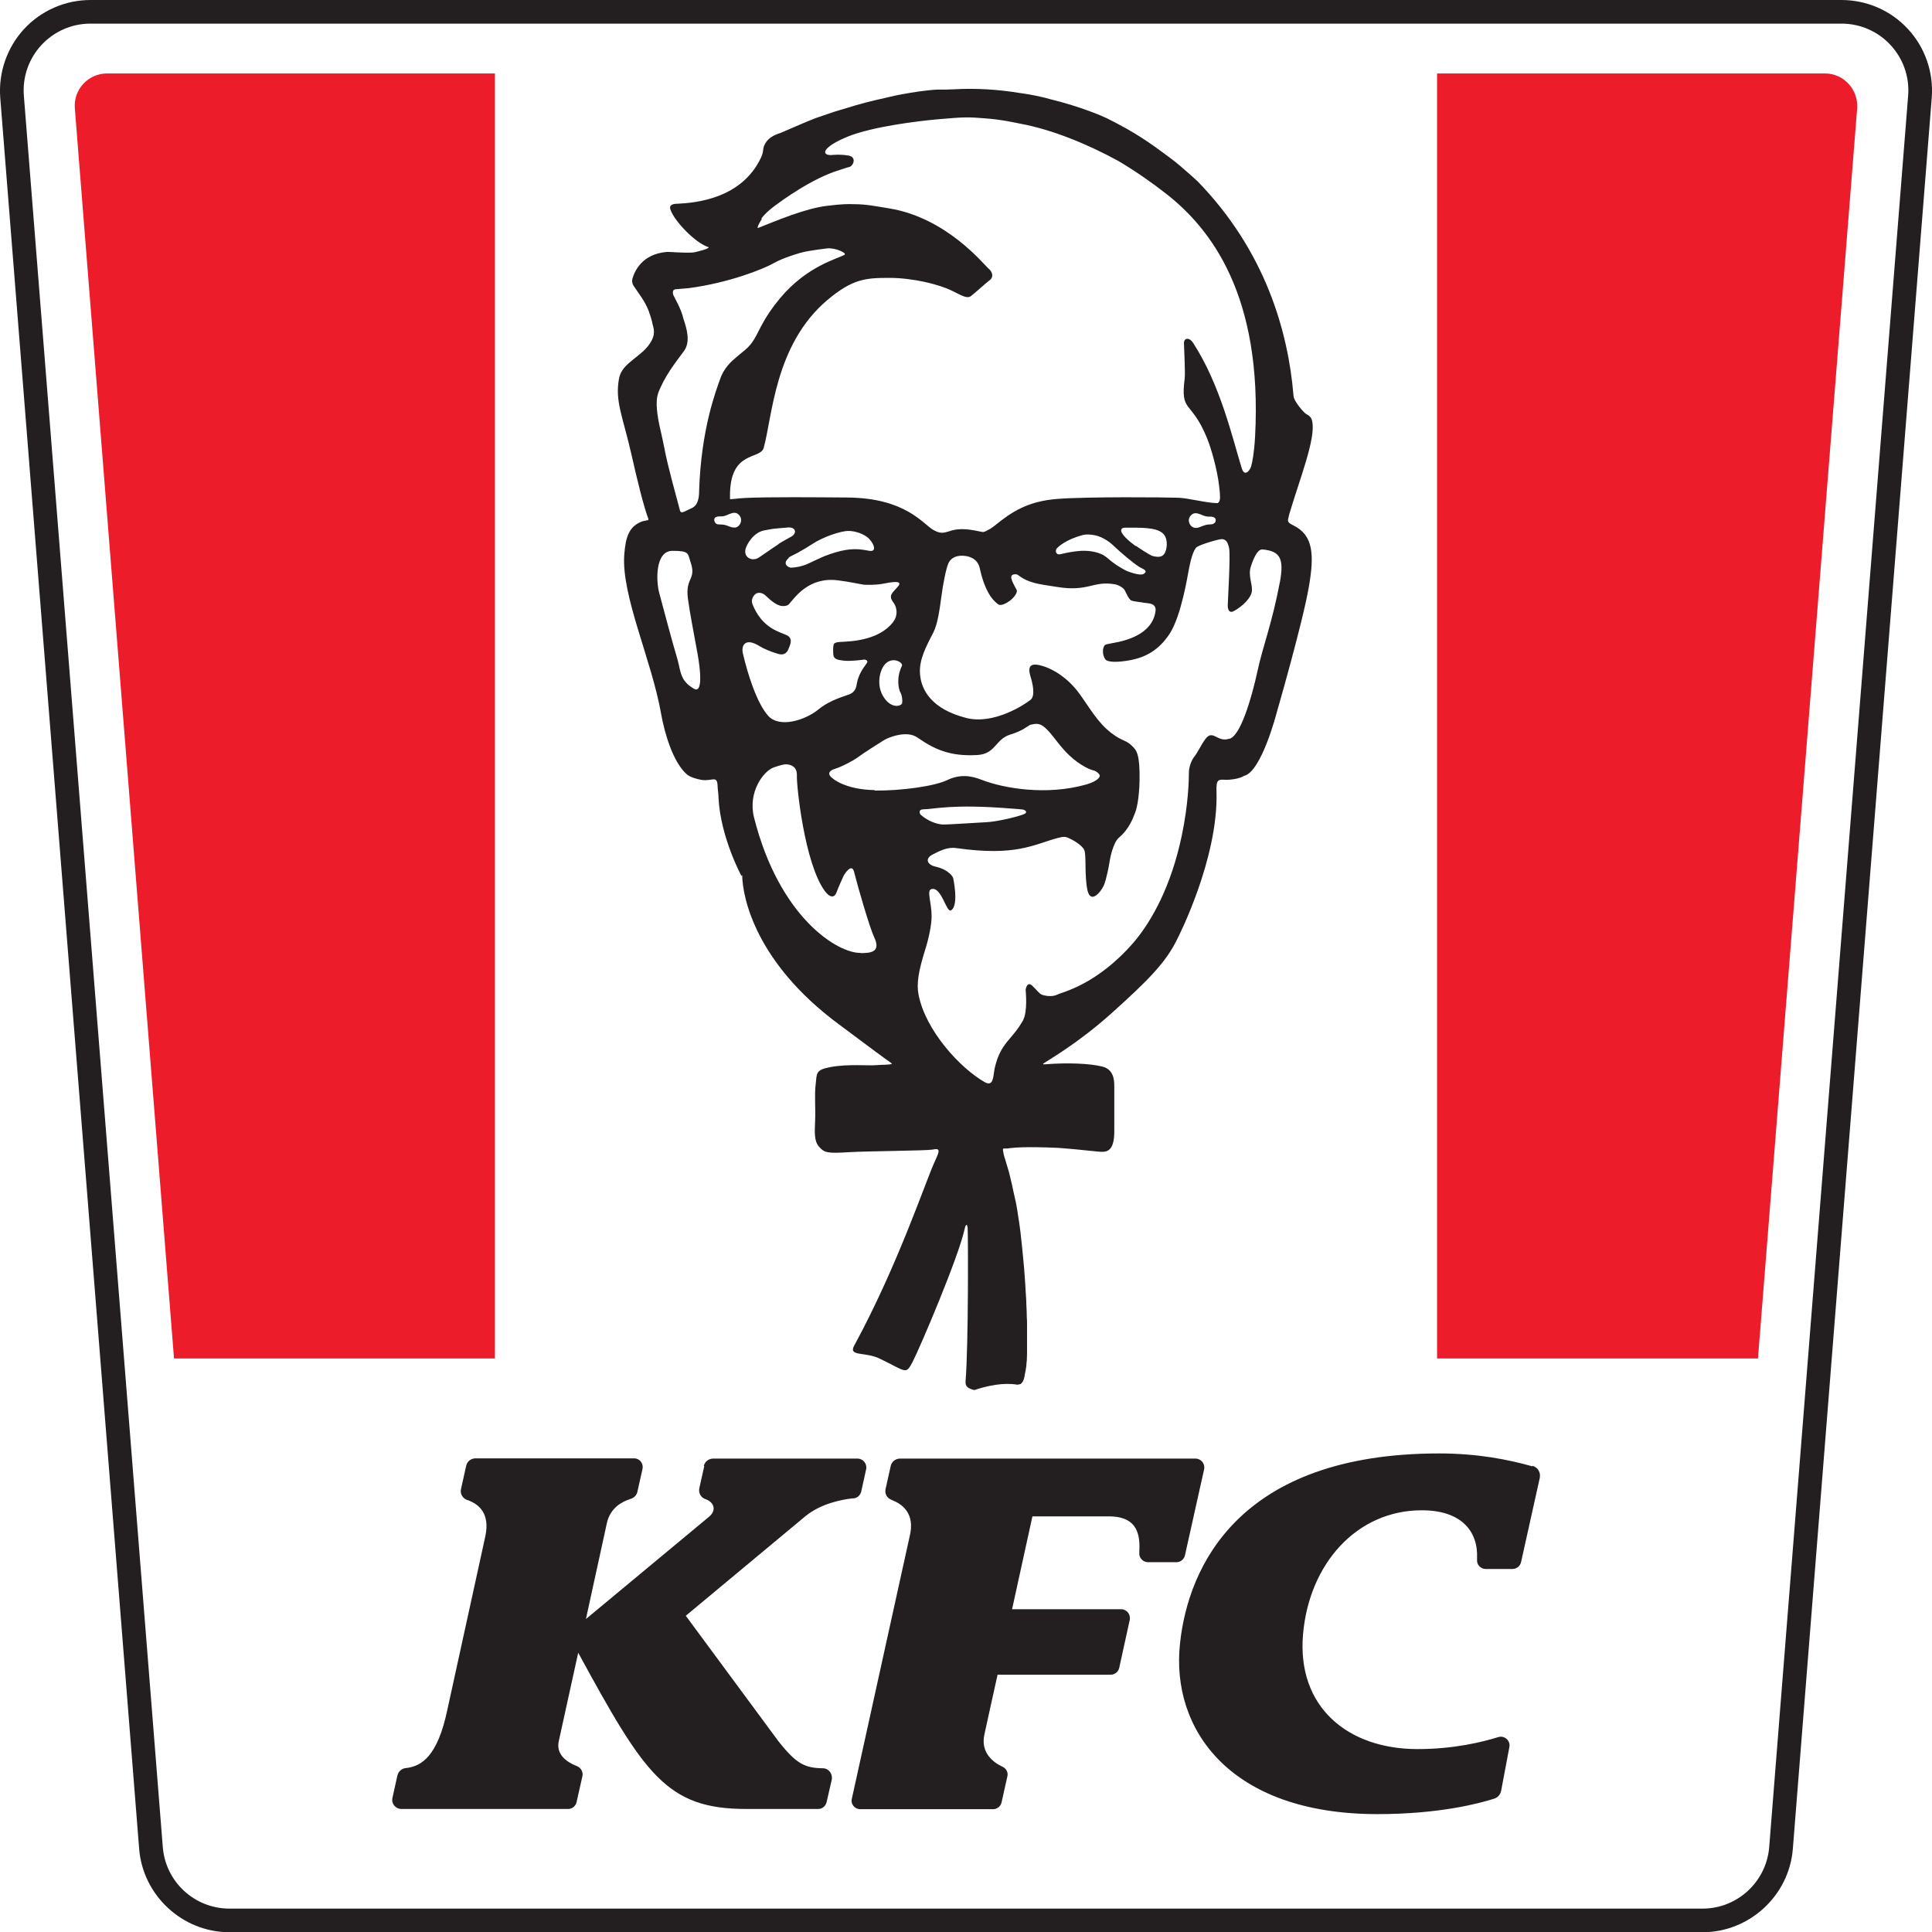 <?xml version="1.0" encoding="UTF-8"?><svg id="a" xmlns="http://www.w3.org/2000/svg" viewBox="0 0 826 826"><defs><style>.b{fill:#ed1c2b;}.b,.c{fill-rule:evenodd;stroke-width:0px;}.c{fill:#231f20;}</style></defs><path class="b" d="M211.5,31.4H45.8c-8.1,0-14.5,6.9-13.8,15l42.4,534.4h137.2V31.4ZM780.2,31.4h-165.8v549.4h137.2l42.4-534.4c.6-8.1-5.7-15-13.8-15"/><path class="c" d="M787.3,10.1c16.7,0,29.8,14.2,28.5,30.8l-59.4,748.8c-1.2,14.8-13.6,26.3-28.5,26.3H98.1c-14.9,0-27.3-11.4-28.5-26.3L10.2,40.9c-1.3-16.6,11.8-30.8,28.5-30.8h748.7ZM787.3,0H38.7c-10.8,0-21.1,4.5-28.4,12.4C3,20.3-.7,31,.1,41.7l59.4,748.8c1.6,19.9,18.5,35.6,38.6,35.6h629.8c20,0,37-15.6,38.6-35.6l59.4-748.8c.8-10.7-2.8-21.3-10.1-29.2C808.5,4.5,798.1,0,787.3,0Z"/><path class="c" d="M490.8,667.9c-2.2,0-4-2-3.7-4.2,0-.4,0-.5,0-.5.6-9.4-2.6-14.9-13.1-14.9h-32.6s-8.7,39.7-8.7,39.7h46.6c2.4,0,4.2,2.2,3.7,4.6l-4.5,20.5c-.4,1.7-1.9,2.9-3.7,2.9h-48.3s-5.4,24.3-5.6,25.4c-1.8,7.8,3.6,11.9,7.2,13.7.2,0,.4.2.6.3,1.5.7,2.4,2.4,2,4l-2.5,11.2c-.4,1.7-1.9,2.9-3.6,2.9h-56.8c-2.4,0-4.2-2.2-3.6-4.5l24.7-112.1c2.5-9.9-3.3-13.9-7.4-15.5-.1,0-.3,0-.4-.2-1.9-.7-2.9-2.6-2.5-4.5l2.2-9.9c.4-1.9,2.1-3.2,4-3.2h126.3c2.4,0,4.2,2.2,3.7,4.6l-8.2,36.8c-.4,1.7-1.9,2.9-3.6,2.9h-12ZM300.9,626.8c.4-1.9,2.1-3.2,4-3.2h61.7c2.4,0,4.2,2.2,3.7,4.6l-2.1,9.5c-.4,1.6-1.7,2.8-3.3,2.9-.3,0-.5,0-.5,0-4.7.6-13.1,2.1-19.9,7.5l-51.3,42.7s0,0,0,0l39.5,53.5c7.7,9.8,11.4,11.6,19.1,11.7,2.5,0,4.3,2.4,3.8,4.9l-2.2,9.6c-.4,1.7-1.9,2.9-3.6,2.9h-30.8c-34.1,0-43.5-14.9-71.8-66.8,0,0,0,0,0,0l-8.3,37.8c-1.3,5.9,3.7,9,7.3,10.5.2,0,.3.1.5.2,1.7.7,2.7,2.5,2.3,4.3l-2.5,11.1c-.4,1.7-1.9,2.9-3.6,2.9h-71.3c-2.5,0-4.4-2.3-3.8-4.8l2.1-9.5c.4-1.7,1.8-3,3.6-3.2,0,0,.1,0,.2,0,6.5-.8,13.4-4.9,17.6-25.1l16.2-74c2.1-9.9-2.9-13.6-7.1-15.3,0,0-.3-.1-.7-.2-1.9-.7-3.1-2.7-2.6-4.7l2.2-9.9c.4-1.9,2.1-3.2,4-3.2h67.8c2.4,0,4.1,2.2,3.6,4.5l-2.2,9.8c-.3,1.4-1.4,2.6-2.8,3-.2,0-.3.1-.5.2-3.2,1-8.2,3.6-9.7,10l-9,41.2s0,0,0,0l52.6-43.7c3.2-2.6,2.4-6.1-1.3-7.5,0,0,0,0,0,0-2.1-.6-3.3-2.7-2.8-4.8l2.1-9.4ZM655.2,626.7c2.3.6,3.6,2.9,3.1,5.2l-8,36c-.4,1.7-1.9,2.9-3.7,2.9h-11.4c-2.1,0-3.9-1.8-3.7-3.9,0-.5,0-.7,0-.7.5-11.7-6.9-20.5-23.6-20.5-27.9,0-48.2,22.9-50.8,53-2.7,31,19,49.1,49,49.1,15.4,0,27.6-3,34.4-5.1,2.7-.9,5.4,1.5,4.8,4.3l-3.5,18.6c-.3,1.6-1.4,2.9-3,3.4-6.2,2-23.4,6.6-49.9,6.6-62.9,0-88.4-36.1-84.4-73,3.5-32.8,25.2-81.2,110.8-81.2,16.4,0,29.5,2.6,39.8,5.5M547.2,248.8c-3.4,18-7.2,27.1-9.6,38.2-2.5,11.6-7.5,28.5-12.3,28.9-4.9,1.5-6.8-4.2-9.9,0-1.9,2.5-3.3,5.8-5,7.9-1.1,1.4-2.1,4.5-2.1,6.2,0,3.3-.2,13.8-3.1,27.5-4.4,20.8-12.4,35.9-20.6,45.5-15.9,18.3-30.7,21.2-32.5,22.2-2.3,1.2-5.7.5-6.8,0-1.1-.5-2-1.9-4-3.8-2-1.9-2.7,1-2.8,1.7,0,.7,1,9.3-1.2,13.3-4.8,8.4-9.3,9.2-11.9,19.7-.9,3.5-.3,8.9-4.5,6.5-10.3-5.9-25.2-21.9-28.2-37.4-.9-4.7,0-10,2.8-19,1.7-5.3,2.8-11.1,2.8-14.5,0-6-2.3-11.1,0-11.6,4.3-1,6.3,10.3,8.3,9.1,3.5-2,.9-13.9.9-13.9,0,0-1.4-3.4-7.6-4.8-3.5-.8-4.7-3.5-.9-5.3,2.8-1.4,6.1-3.2,9.9-2.6,25.5,3.6,32.9-1.5,43.2-4.3,2-.5,3.2-.8,4.8,0,1.6.7,5.8,3,6.7,5.2.9,2.2,0,10.6,1.3,17,1.4,6.4,5.9.6,7-1.9,1.1-2.5,2.3-8.7,2.5-10.3.2-1.6,1.6-8.1,3.9-10.1,4.7-3.9,6.3-9,7.1-11,.8-2,2-8.2,1.8-17.1-.2-9-1.8-9.9-4-11.9-2.1-1.9-4.7-1.6-10.2-6.6-4.9-4.5-8.9-11.7-12.4-16.2-3.5-4.5-9.4-9.4-16.1-11-6.7-1.6-3.9,4.5-3.5,6.3.3,1.2,1.8,6.7-.4,8.5-2.2,1.8-15.7,10.9-27.7,7.7-14.3-3.7-19.3-11.7-19.6-19.4-.2-5.5,2.4-10.7,5.7-17,1.9-3.7,2.7-9.8,3.5-15.6.6-4.7,1.9-11.5,2.9-13.9.7-1.7,2.5-3.6,6.4-3.4,3.8.2,6.4,2.1,7.1,5.4,2.5,11.5,6.6,14.4,7.9,15.4,1.4.9,4-.9,5-1.6,1-.7,3.6-3.3,2.8-4.7-1.2-2.2-1.9-3.5-2.2-4.8-.5-2.2,2.3-1.9,2.8-1.5,4.5,3.5,8.7,3.9,16.5,5.1,13.6,2.3,15.5-2.7,24.9-1.1,1.2.2,3.5,1.2,4.3,2.6.6,1.2,1.8,4,2.9,4.4,1.1.4,3.9.6,5.3.9,2,.3,5.5.1,4.9,3.8-1.5,9.8-12.8,12.5-18.1,13.4-2.2.4-3.2.6-3.5.9-1.1,1-1.2,4.1.1,6,.9,1.4,5.2,1.5,11,.4,6.1-1.2,11.9-4.1,16.6-11.3,4.9-7.6,7.6-24.4,8.2-27.6.6-3.1,1.8-8.4,3.5-9.5,1.7-1.1,9.7-3.5,10.8-3.3,1.3.2,2.3.9,2.9,3.9.6,3.1-.5,21.6-.6,24.4,0,3,1.5,3,2.3,2.6,1.9-.9,6.8-4.2,7.9-8,.8-2.8-1.6-6.9-.4-10.9,1.9-6.1,3.7-7.7,5-7.6,7.8.7,9.3,4.1,7.5,14M437.2,348.3c-2.9,1.1-11.2,3-15.2,3.2-4.1.2-17,1.1-19.1,1-2.7-.2-6.2-1.5-9.2-4.1-.6-.5-1.2-2.4,1.2-2.4,4.4,0,11.9-2.4,37.6-.3,2.7.2,4.1.3,4.7.4.7,0,3,1.2,0,2.2M374,337.8c-12.5-.2-18.3-4.8-19.2-6.2-.9-1.4.6-2.4,1.9-2.8,3-.9,8.2-3.6,10.3-5.2,2.1-1.6,8-5.3,11-7.2,1.4-.9,9.5-4.4,14.2-1.1,7.1,4.9,13.7,8.2,25.7,7.5,7.8-.5,7.6-6.7,13.9-8.7,5.7-1.8,6.8-3.2,8.6-4.2,2.3-.5,4-1,6.5,1.3,3.2,3,4.3,5.3,8,9.4,5,5.7,10.6,8.3,12.3,8.7,1.7.3,2.9,1.7,3,2.3,0,.6-.7,2.3-5.8,3.8-16.9,4.8-35.2,1.7-44.7-2-4.8-1.9-9.4-2.4-14.7.1-5.3,2.6-19.4,4.6-31.1,4.5M368,407.4c-9.6.3-34.7-14.8-45.6-57.8-2.8-11,4.1-20,8.4-21.5,2.6-.9,3.9-1.2,4.8-1.3.9-.1,5.3,0,5.1,4.8-.2,4,3.2,37.3,11.9,49.3,2.2,3,4.2,3.1,5.1.5.9-2.5,2.4-5.6,2.9-6.8.4-.9,3.5-5.7,4.5-2,2,7.8,6.7,23.9,8.6,28,3.3,6.9-2.1,6.8-5.7,6.9M317.6,279.3c-.7-2.9.6-7.2,7.4-2.9,1.1.7,4.3,2.2,7.8,3.2,2.2.6,3.5-.3,4.2-1.9.6-1.6,2.4-4.6-.6-6.1-3-1.5-10.5-2.8-14.7-13.3-.8-1.9.5-4,1.7-4.6,1.2-.5,2.7-.3,4.1,1.1,1.4,1.3,4.4,4.2,7,4.3,2.5.1,2.9-.9,3.4-1.5,2.1-2.3,8-11,20.2-9.5,5.1.6,9.7,1.7,11.4,1.9,1.2,0,4.6.2,7.8-.4,3.7-.7,9.2-1.8,6.5,1.3-2.2,2.5-4,3.6-2.1,6.3,0,.1.2.3.3.4,1.7,2.4,1.8,5.7,0,8.1l-.2.3c-2.7,3.5-8.3,7.6-19.9,8.3-5.3.3-5.6.1-5.7,3.2,0,1.2,0,1.8.1,2.6.3,1.5,1.3,2.1,5,2.4,2.7.2,7.5-.4,7.5-.4,1.2-.4,2.6.4,1.8,1.4-.1.1-.6.9-.7,1-2.6,3.4-3.4,6.5-3.7,8.4-.2,1.6-1.1,3-2.5,3.7,0,0,0,0,0,0-1.7.9-8.5,2.3-13.9,6.8-5.4,4.4-16.5,8.1-21.4,2.6-4.8-5.4-8.7-17.6-10.8-26.7M314.1,225.5c-1.5.2-2.8-.8-4.4-1.1-1.9-.4-3.1.2-3.9-.9-.7-1.1-.6-2.1.5-2.5,1.1-.4,1.9-.1,3-.3,2.2-.4,5-3,7-.1,1.3,1.8.2,4.7-2.2,5M295.5,293.7c-4.8-3.2-4.6-7.4-5.8-11.6-2.6-8.8-5.4-19.4-7.8-28.4-1.5-5.4-1.8-18.2,5.6-18.2s6.5,1.2,7.7,4.7c2.7,7.8-2.3,6.5-1.1,15.7.9,6.5,2.2,13,4.2,24,.9,5.1,2.6,17.4-1.9,14.4M281.3,168.3c2.7-7.3,7.6-13.5,10.9-17.9,3.1-4,1.6-9.3,0-14.1-1-4.4-3.8-8.9-4.3-10.1-.3-.8-.3-1.5,0-2.1.2-.1.4-.2.6-.4l5.9-.5c16.9-2.2,31.9-8.1,36.4-10.7,2.2-1.2,4.6-2.2,7-3,2.8-1,5.8-1.9,8.7-2.3,2.2-.4,4.8-.7,7.1-1,3.4-.4,8.6,2,7.5,2.7-2.8,1.7-16,4.7-27.6,18.6-7.1,8.5-8.7,13.7-11.1,17.6-2.4,3.9-4.4,4.8-7.8,7.8-1.7,1.4-5.1,4.4-6.7,9.1-1.7,4.8-8.2,21.5-9,48,0,3.1-.6,6.3-3.5,7.4,0,0,0,0,0,0-2.4,1-4.3,2.6-4.7.8-1.5-5.8-5.1-18.4-6.6-26.3-.5-2.5-1-5-1.6-7.5-1.6-6.8-2.4-12.8-1.1-16.2M332.8,232.7c-3.1,2-6.1,4.2-8.4,5.7-2.8,1.8-6.7,0-5.6-3.9.6-1.9,3.3-6.8,7.8-7.7.6-.1,2.9-.6,4.7-.8,2.2-.2,4.6-.4,5.8-.5,3.2-.1,3.6,2.4,1.4,3.8-1.5.9-3.7,2-5.7,3.3M337.1,238.5c.8-.7,1.2-.7,4-2.2,2-1.1,4.2-2.4,6.5-3.9,4.1-2.7,11.9-5.5,15.3-5.4,2.4,0,6.6,1.1,8.8,3.5,2.3,2.5,3,5.5,0,5-3-.5-6.2-1.3-12,0-6.5,1.5-10.9,4-14,5.4-3.2,1.5-6.4,1.8-7.5,1.8-1,0-4-1.6-1-4.1M384.9,295.9c.8,1.4,1,3.7.8,4.7-.2,1.2-4.4,2.7-7.8-2.4-3.4-5.1-1.8-11.4.2-13.9,3.2-4,8.2-1.1,7.5.4-2.5,5.1-1.4,9.9-.7,11.3M488.5,245.5c-1.3.6-6.1-1-7.4-1.7-2.7-1.5-4.5-2.5-8.1-5.6-2.4-2-6.7-2.9-10.8-2.7-3.1.2-6.2.8-8.6,1.4-2.4.6-2.5-1.6-1.8-2.4.7-.8,4-3.9,11.3-5.8,1.1-.3,3.1-.2,4.1,0,3,.3,6.6,2.3,9.2,4.9,2.6,2.5,7.9,7,10.7,8.8,1.4.8,4.4,1.7,1.4,3.2M485.6,233.5s-4.5-3.1-5.9-5.6c-.7-1.2-.5-2.3,1.4-2.3,6.7,0,12.9-.2,15.9,2.3,2.2,1.8,2.2,5.7,1.2,8.1-1.2,2.8-3.7,2-5.1,1.8-1.4-.2-7.4-4.4-7.4-4.4M519.3,223.5c-1,1.1-1.9.4-4,1-1.6.4-2.7,1.3-4.2,1.2-2.4-.2-3.6-3.1-2.3-4.9,2-2.9,4.7-.4,7,0,1.1.2,1.9-.1,3,.3,1.1.4,1.2,1.4.6,2.5M325.5,93.5c1-1.6,3.5-3.9,6-5.7,2.6-1.9,15.5-11.5,27.4-15.1,2.2-.7,2.8-1,4.2-1.3,1.8-.5,3.3-4.3-.4-4.9-3.9-.6-5.5-.3-7.6-.2-2.1,0-3.1-1.1-1.6-2.7,1.5-1.6,4.3-3.3,9.2-5.3,10.6-4.2,29.4-6.5,38.2-7.3,11.5-1,12.8-1,20.3-.4,7,.5,12.5,1.8,15.1,2.3,13.1,2.4,28.3,8.5,41.8,15.9,7.1,4.2,13.9,8.9,20.3,13.9,19.3,15,41.4,43.6,38.2,103.9-.4,7.1-1.2,11.1-1.7,12.8-.5,1.7-2.8,4.7-4,.8-4-12.9-9.1-35.6-20.8-53.6-1.6-2.5-4.1-2.3-3.9.4,0,1.1.6,12.6.3,14.8-1.9,14.8,2.6,9,9.3,24.9,2.1,4.9,4.7,14.6,5.4,20.9.2,1.6.4,3.4.4,5.1,0,2.2-1.1,2.4-1.1,2.4-4.6,0-12.5-2.2-16.8-2.3-4.9-.2-38.8-.5-51.6.5-12.8,1-19.7,5.6-26.9,11.5-1.2,1-2.9,1.9-3.9,2.4-.5.2-1,.3-1.5.2-.6-.1-1.5-.3-3-.6-3.1-.6-6.9-.9-9.9,0-3,.9-4.5,1.7-7.8-.2-4.7-2.7-11.9-13.7-36.9-13.9-14.2-.1-32.8-.3-43.8.2-3.5.2-5.4.6-6.3.5,0-.4,0-1,0-1.1-.2-20,12.9-15.6,14.4-20.8,3.7-13,4.6-44.1,27.2-63.2,10.8-9.1,16.4-9.5,26.5-9.5s21.4,2.8,26.8,5.5c4.3,2.1,6.4,3.5,8.1,2.3,1.7-1.3,6.2-5.4,8-6.8,1.9-1.4,1.2-3.7-.6-5.1-1.7-1.4-17.7-21.6-42.3-25.6-5.6-.9-9.8-1.8-14.9-1.8-2.8-.1-5.2-.1-11.7.7-9.4,1.1-21.7,6.4-29.6,9.5-.4-.5,1.2-3.1,1.7-3.8M317.3,374.1c.2,10.3,6.2,37.6,40.9,63.5,14.4,10.8,21.1,15.7,23,17h0c1,.7-5.1.6-6.8.8-2.7.3-11.9-.6-19.3.8-6.7,1.2-5.8,2.8-6.4,7.7-.5,3.8,0,9.9-.2,15.1-.2,5.2-.5,8.8,1.7,11.3,2.2,2.5,3.5,2.9,12.7,2.3,8.7-.5,32.8-.6,35.7-1.1,3.7-.8,3.1.6,1,5.2-3.7,7.9-15.7,44.2-34.4,78.6-2.6,4.8,4.7,2.5,11,5.6,11.4,5.5,11,7,14,1.3,3.2-6.2,19.6-44.7,22.2-56.7.3-1.6,1-2.9,1.3-.6.2,1.7.4,50.4-.9,65.8,0,.8.1,1.7.7,2.2.8.8,2.1,1.2,3.1,1.4,0,0,0,0,0,0,5.6-1.9,12.5-3.3,18.3-2.3.5,0,1-.2,1.5-.3.3-.3.6-.6.8-.9.5-.8.7-1.7.9-2.7,0,0,0-.1,0-.2.3-1.3.5-2.6.7-3.9,0-.8.1-1.6.2-2.3,0-1,.1-2,.1-3,0-1.2,0-2.5,0-3.7,0-1.4,0-2.8,0-4.2s0-3.2,0-4.7c0-1.7,0-1.1-.1-2.9,0-1.8-.1-3.7-.2-5.5,0-1.9-.2-3.9-.3-5.8-.1-2-.2-4-.4-6.1-.1-2.1-.3-4.2-.5-6.2-.2-2.1-.4-4.2-.6-6.3-.2-2.1-.5-4.2-.7-6.4-.3-2.1-.5-4.2-.9-6.3-.3-2.1-.6-4.2-1-6.2-.4-2-.7-2.9-1.1-4.9-.4-1.9-.8-3.9-1.3-5.8-.4-1.8-.9-3.7-1.5-5.5-.4-1.4-.9-2.9-1.3-4.3,0-.2-.5-2.2-.4-2.5.1-.7,1-.2,2-.4,0,0,.5,0,.7-.1,6.2-.8,17-.3,19.4-.2,2.4,0,14.7,1.2,18.1,1.6,3.4.3,7.6,1.1,7.4-9.3,0-2.8,0-4.4,0-7,0-.3,0-.7,0-1.1,0-.7,0-1.3,0-1.9,0-.4,0-.7,0-1.1,0-.4,0-.7,0-1.1,0-.3,0-.6,0-.9,0-.6,0-1.1,0-1.6,0-.2,0-.3,0-.4,0-.4,0-.7,0-1,0-.2,0-.3,0-.5,0-.3,0-.5,0-.8,0,0,0-.2,0-.2,0-.3,0-.7,0-1,0-2.5-.2-7.2-5.1-8.4-5.5-1.4-15.3-1.7-24.1-1-1.2.1-1.5,0-1.1-.3h0c1.9-1.4,14.5-8.4,29-21.4,15.9-14.3,23.5-21.9,28.4-32.2,0,0,17.4-33.8,16.6-62.5-.2-5.8.8-5.3,4.4-5.2,1.1,0,5.2-.3,7.4-1.7,7.4-1.7,13.9-26.9,13.9-26.9,0,0,11.1-38.3,13.8-54,2.4-13.9,1.8-22.1-6.7-26.2l-1.4-.8c-.6-.4-1-1.1-.8-1.8.2-.6.3-1.3.4-1.8,4.2-14.4,11.6-32.7,9.9-40.1-.3-2.1-2.1-2.8-2.7-3.2-.9-.6-4.2-4.3-5.1-6.8-.1-.4-.2-.8-.2-1.2-2.3-27.3-12-61.5-40.9-91.3,0,0-2-1.8-3.2-2.9-2.5-2.2-5.6-5-9.3-7.7-7.7-5.7-13.8-10.2-26.5-16.5-1-.5-10.5-4.8-24.5-8.2-1.3-.4-2.6-.7-4-1-2.1-.5-5.3-1.1-9-1.6-8.6-1.4-18.2-2.1-28.2-1.5h0c-1.2,0-2.6.1-2.9.1-.6,0-1.2,0-1.8,0-.7,0-1.3,0-2,0-2.1.1-4.9.4-7.8.8-4.7.7-9.8,1.6-12.9,2.4-3.5.8-8.2,1.8-14.1,3.5-2.4.7-4.8,1.5-7.3,2.2-.7.2-1.4.4-2,.6-2.6.9-5.2,1.8-7.9,2.7-1.9.7-10.1,4.2-11.9,5-.9.4-2,.9-3.3,1.4-5.8,1.8-7,5.2-7.2,7-.1,1.2-.4,2.3-.9,3.4-8.3,17.7-27.9,19.4-35.6,19.8-2,0-3.8.4-3.2,2.4,1.7,5.1,10.8,14.5,16.4,16.2,0,.8-4.8,1.8-5.8,2.1-2.3.6-11.5-.2-12-.1,0,0,0,0-.1,0-10.5.9-13.7,8-14.7,11.4-.3,1.1-.1,2.2.5,3.1,2.3,3.5,4.8,6.4,6.6,11.1,0,0,0,.1,0,.2.5,1.2.9,2.6,1.3,4.1.2,2,1.8,4.1-.2,8-3.6,6.9-12.5,9.1-13.9,16-1.9,9.8,1.5,16.2,5.2,32.4,2.5,11.1,5.3,22.6,7.3,27.8.1.3,0,.6-.3.6-.8.2-2.2.4-2.6.6-5.2,2.1-6.8,6.2-7.4,14.1-1.3,17.7,11.7,44.9,15.8,68.3,1.4,7.9,5,20.5,11,25.7,1.4,1.2,4.3,2,6.1,2.3,4.7.8,6.8-2.2,7,2.6,0,1,.4,3.6.4,5.1.8,16.8,9.8,33.4,9.8,33.4"/></svg>